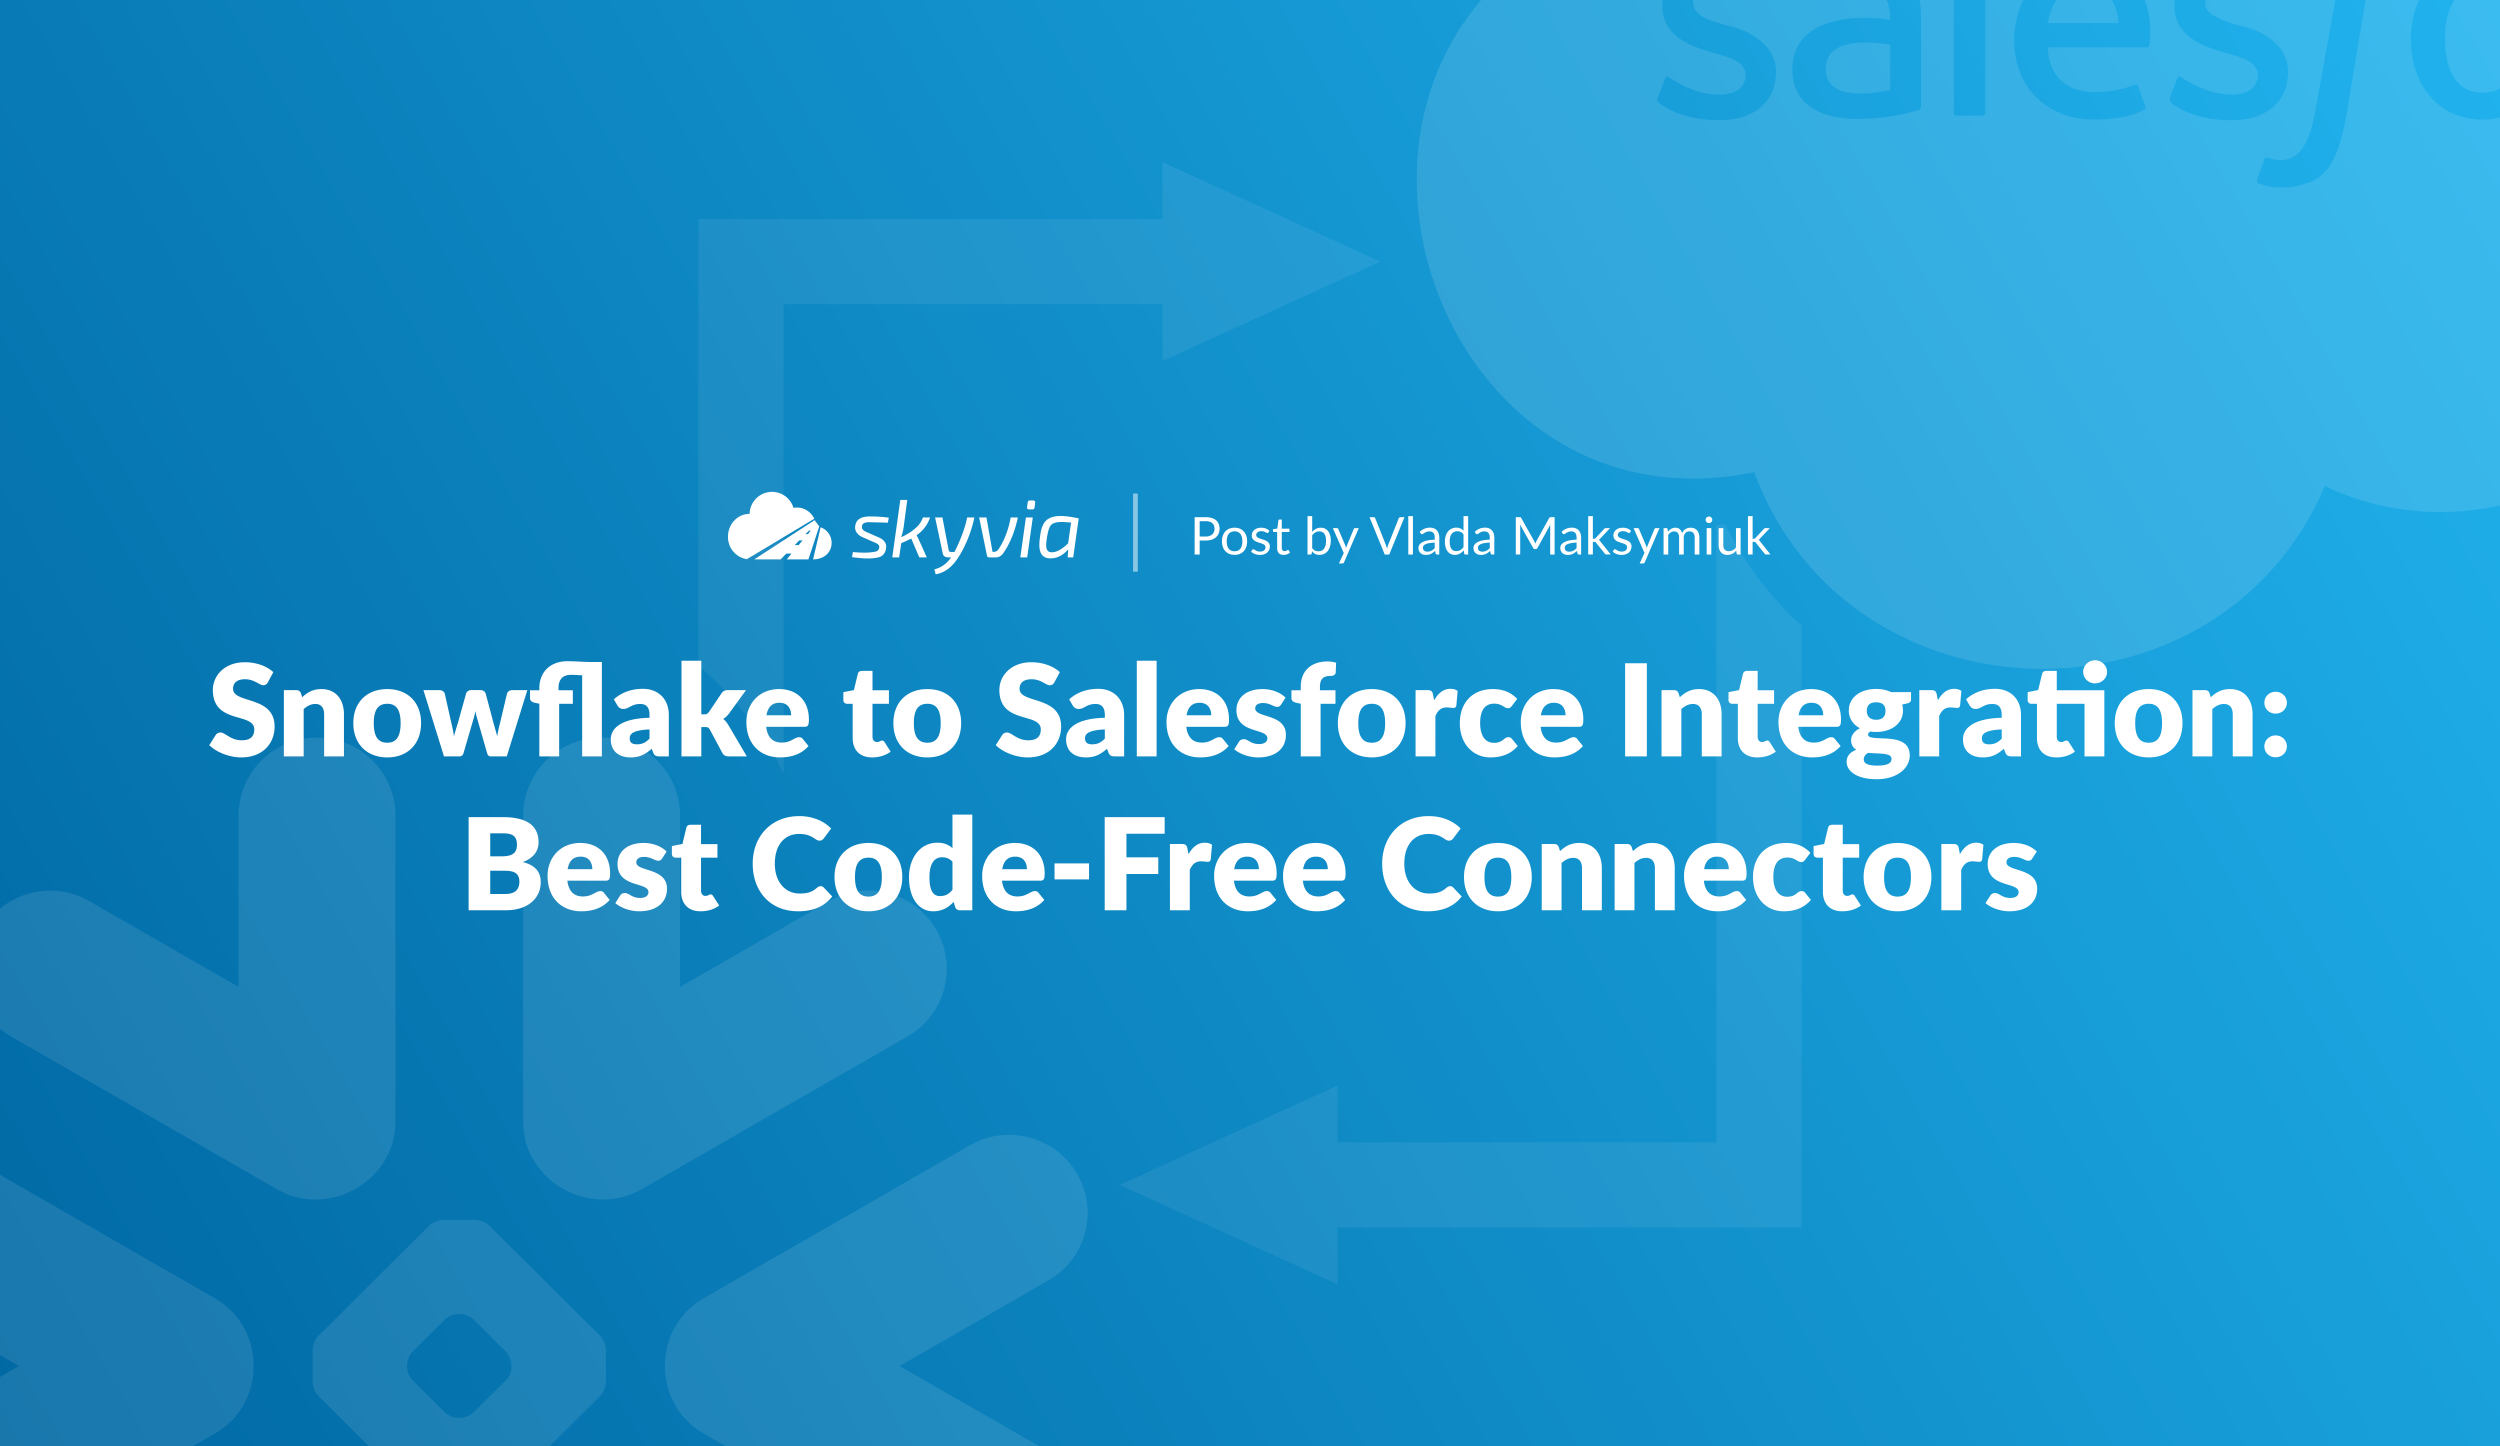 <?xml version="1.0" encoding="UTF-8"?> <svg xmlns="http://www.w3.org/2000/svg" width="2112" height="1222" fill="none"><rect width="100%" height="100%" fill="#333333" stroke="none"/><g clip-path="url(#snowflake-to-salesforce-integration__a)"><path fill="url(#snowflake-to-salesforce-integration__b)" d="M0 0h2112v1222H0z"></path><path opacity=".1" fill-rule="evenodd" clip-rule="evenodd" d="M181.484 1096.78-43.444 967.51c-31.753-18.191-72.233-7.374-90.456 24.184-18.4 31.516-7.547 71.756 24.205 89.996l125.69 72.35-125.69 72.15c-31.752 18.27-42.567 58.52-24.205 90.16 18.223 31.48 58.703 42.24 90.456 24.05l224.928-129.35c43.818-25.1 43.72-89.18 0-114.27Zm52.821 206.37L9.208 1432.34c-31.668 18.23-42.483 58.69-24.206 90.25 18.361 31.48 58.804 42.32 90.426 24.01l126.112-72.41v144.68c0 36.46 29.628 65.99 66.296 65.99 36.493 0 66.212-29.53 66.212-65.99v-258.64c0-50.4-57.133-81.78-99.743-57.08Zm307.338-298.3 225.051-129.31c31.714-18.237 42.474-58.527 24.244-90.177-18.27-31.504-58.75-42.313-90.418-24.091l-126.028 72.489V689.034c0-36.351-29.628-65.893-66.296-65.893-36.669 0-66.22 29.542-66.22 65.893v258.644c0 50.539 56.964 81.632 99.667 57.172ZM9.208 875.54l225.097 129.31c42.703 24.46 99.743-6.615 99.743-57.172V689.034c0-36.351-29.719-65.893-66.212-65.893-36.668 0-66.296 29.542-66.296 65.893v144.727L75.428 761.272c-31.622-18.222-72.064-7.413-90.426 24.091-18.277 31.65-7.462 71.94 24.206 90.177Zm418.065 266.19-27.089-26.84c-6.438-6.39-17.997-6.47-24.42 0l-27.09 26.84c-6.292 6.44-6.439 18.01 0 24.42l27.09 26.92c6.454 6.42 17.961 6.43 24.42 0l27.089-26.92c6.607-6.69 6.457-17.7 0-24.42Zm79.734 37.58-93.555 93c-2.676 2.74-7.846 4.97-11.742 4.97h-27.511c-3.781 0-9.035-2.23-11.75-4.97l-93.508-93c-2.677-2.61-4.84-7.88-4.84-11.6v-27.42c0-3.8 2.163-9.08 4.84-11.73l93.508-93c2.715-2.74 7.969-4.89 11.75-4.89h27.511c3.812 0 9.066 2.15 11.742 4.89l93.555 93c2.669 2.65 4.832 7.93 4.832 11.73v27.42c0 3.72-2.163 8.99-4.832 11.6Zm259.687 253.03-225.051-129.19c-42.61-24.7-99.667 6.7-99.667 57.08v258.64c0 36.46 29.551 65.99 66.22 65.99 36.668 0 66.296-29.53 66.296-65.99v-144.68l126.028 72.41c31.66 18.31 72.148 7.47 90.418-24.01 18.23-31.56 7.47-72.02-24.244-90.25Zm118.995-350.65-125.699 72.35 125.699 72.15c31.744 18.27 42.597 58.52 24.243 90.16-18.315 31.48-58.834 42.24-90.463 24.05l-225.097-129.35c-43.603-25.26-43.496-89.01 0-114.27l225.097-129.27c31.629-18.191 72.148-7.374 90.463 24.184 18.354 31.516 7.501 71.756-24.243 89.996Z" fill="#fff"></path><g opacity=".12" fill="#fff"><path d="M2097.13 78.266c25.33 0 31.61-24.326 31.61-45.485 0-20.898-6.76-44.93-31.61-44.93-24.88 0-31.62 23.95-31.62 44.93 0 21.063 6.54 45.485 31.62 45.485Zm-307.3-58.797h-59.91c3.38-16.87 11.53-32.172 31.07-32.172 18.84 0 27.63 15.225 28.84 32.172ZM1596.8 37.773v38.274c-17.2 3.621-54.36 8.88-54.36-17.75 0-26.505 36.46-23.35 54.36-20.524Z"></path><path fill-rule="evenodd" clip-rule="evenodd" d="M2196.98-277.289c-83.38-147.995-287.77-175.16-405.47-53.25-193.71-254.766-607.46-9.538-479.25 280.118-225.3 131.71-94.95 504.057 169.73 449.297 79.63 215.965 392.15 223.046 482.02 11.648 106.54 51.297 239.59 10.339 297.87-93.742 189.1 37.819 371.64-113.414 371.64-307.297 0-221.638-236.26-376.754-436.54-286.774ZM1974.54-9.375 1955.68 95.46c-4.4 22.014-12.02 47.023-39.94 37.719 0 0-1.66-1.11-2.77 1.109-.38 1.52-2.84 8.246-4.53 12.867-.78 2.124-1.4 3.804-1.57 4.328-.56 1.664 0 2.774 1.11 3.328 12.11 4.846 28.37 4.847 40.49 0 24.29-6.625 29.63-36.671 33.84-57.687L2000.06-9.93l-25.52.555Zm-574.1 92.078 6.1-16.086c1.03-2.58 2.55-1.799 3.65-1.23.08.04.16.083.23.12 13.16 8.775 27.23 14.423 43.27 14.423 10.21 0 21.08-5.156 21.08-16.641 0-13.148-20.34-16.208-29.96-19.414-19.77-5.65-40.49-15.159-40.49-38.828 0-23.297 18.86-39.938 46.04-39.938 15.74 0 31.54 2.946 44.93 11.649 1.11.554 2.22 1.664 1.66 3.328-.55 1.664-5.54 14.422-6.1 16.086-1.11 2.773-3.88 1.11-3.88 1.11-9.98-5.548-24.96-9.43-37.72-9.43-11.65 0-18.86 6.101-18.86 14.421 0 12.28 18.18 16.09 27.18 18.86 19.85 3.969 42.71 16.6 42.71 39.383 0 25.515-18.3 41.046-47.7 41.046-17.37 0-37.59-3.78-51.59-14.976a4.995 4.995 0 0 0-.41-.669c-.52-.76-1.01-1.478-.14-3.214Zm432.66 0 6.1-16.086c1.11-2.773 3.32-1.664 3.88-1.11 12.82 8.55 27.7 14.423 43.27 14.423 10.21 0 21.07-5.156 21.07-16.641 0-13.148-20.33-16.208-29.95-19.414-19.78-5.65-40.49-15.159-40.49-38.828 0-23.297 18.86-39.938 46.04-39.938 15.73 0 31.54 2.946 44.93 11.649 1.11.554 2.22 1.664 1.66 3.328-.55 1.664-5.55 14.422-6.1 16.086-1.11 2.773-3.88 1.11-3.88 1.11-9.99-5.548-24.96-9.43-37.72-9.43-9.23 0-18.86 4.649-18.86 14.976 0 9.43 12.76 13.867 27.18 18.305 20.06 4.012 42.71 16.16 42.71 39.383 0 25.515-18.31 41.046-47.7 41.046-17.37 0-37.6-3.78-51.59-14.976 0-1.11-1.11-1.664-.55-3.883Zm264.03 18.305c38.79 0 60.46-32.029 60.46-67.672 0-36.592-22.57-68.227-60.46-68.227-38.72 0-60.46 32.783-60.46 68.227 0 37.054 22.46 67.672 60.46 67.672Zm-333.37-134.79c39.57 0 56.11 35.913 52.23 70.624-.17 1.482-.39 3.15-2.31 3.15h-83.76c1.02 23.423 14.93 37.719 38.83 37.719 18.15 0 26.68-3.207 32.66-5.457 1.87-.702 3.9-1.304 5.06 1.02l5.55 15.53c.99 2.48.21 3.186-.37 3.704-.06.061-.13.121-.19.18-4.99 2.773-17.75 8.32-42.15 8.32-40.11 0-67.68-27.415-67.68-66.563 0-36.485 22.75-68.226 62.13-68.226Zm-249.61 92.633c0-43.14 50.75-47.063 82.65-42.156 0-18.802-7.23-28.843-27.18-28.843 0 0-20.52 0-36.61 8.32-1.01 1.01-3.39.921-3.88-.555l-6.11-16.086c-1.1-2.219.56-3.328.56-3.328 11.96-9.399 32.86-11.648 47.7-11.648 31.23 0 51.59 16.763 51.59 48.812v76.547s0 2.219-1.67 2.773c-16.45 5.487-35.38 7.766-52.69 7.766-27.15 0-54.36-10.387-54.36-41.602Zm163.08 36.055c0 1.664-1.11 2.774-2.22 2.774h-22.19c-1.66 0-2.22-1.11-2.22-2.774V-83.149c0-1.109 1.11-2.773 2.22-2.773h22.19c1.66 0 2.22 1.11 2.22 2.773V94.907Z"></path></g><path d="m982 137 184 84-184 84v-48H662v396.191c-18.318-35.528-43.008-66.005-72-90.964V185h392v-48Zm148 780-184 84 184 84v-48h392V528.563c-25.7-23.248-47.76-51.772-64.5-85.538-2.51.246-5.01.457-7.5.636V965h-320v-48Z" opacity=".07" fill="#fff"></path><path d="m230.903 567.828-4.536 8.478c-1.08 1.728-2.106 2.592-3.996 2.592-3.294 0-7.344-5.076-15.336-5.076-6.858 0-10.152 3.132-10.152 8.1 0 12.744 35.1 5.508 35.1 31.86 0 14.526-10.26 26.082-28.188 26.082-9.774 0-20.844-4.212-27-10.368l5.4-8.532c.864-1.242 2.322-2.16 3.996-2.16 4.266 0 8.316 6.588 18.144 6.588 6.642 0 10.476-2.808 10.476-9.126 0-14.796-34.992-4.05-34.992-33.426 0-11.88 9.72-23.382 27-23.382 9.666 0 18.468 3.186 24.084 8.37Zm23.374 17.982.972 3.24c4.374-4.05 9.018-6.912 16.308-6.912 12.258 0 19.008 8.964 19.008 21.276V639h-16.74v-35.586c0-5.454-2.538-8.694-7.452-8.694-3.672 0-6.804 1.674-9.828 4.32V639h-16.74v-55.998h10.368c2.106 0 3.456.918 4.104 2.808Zm72.934-3.672c16.956 0 28.512 11.016 28.512 28.728 0 17.874-11.556 28.998-28.512 28.998-17.064 0-28.728-11.124-28.728-28.998 0-17.712 11.664-28.728 28.728-28.728Zm0 45.306c7.722 0 11.232-5.4 11.232-16.47 0-11.07-3.51-16.416-11.232-16.416-7.938 0-11.448 5.346-11.448 16.416s3.51 16.47 11.448 16.47Zm105.547-44.442h12.744L428.114 639h-13.608c-1.458 0-2.43-.81-3.024-2.808l-7.992-27.918a62.787 62.787 0 0 1-1.89-7.452c-.486 2.538-1.08 5.022-1.89 7.56l-8.1 27.81c-.54 1.89-1.728 2.808-3.564 2.808h-12.96l-17.388-55.998h13.392c2.376 0 4.05 1.242 4.644 2.916l5.616 25.11c.918 3.834 1.62 7.29 2.214 10.908.918-3.618 1.944-7.074 3.186-10.908l7.02-25.164c.594-1.674 2.268-2.916 4.428-2.916h7.452c2.376 0 4.05 1.242 4.644 2.916l6.696 25.164c1.08 3.834 2.16 7.344 3.024 11.016.594-3.618 1.35-7.128 2.376-11.016l5.94-25.11c.594-1.674 2.268-2.916 4.428-2.916ZM472.379 639h-16.74v-44.496l-3.672-.756c-2.538-.594-4.212-1.674-4.212-4.05v-6.588h7.884v-1.944c0-11.448 7.29-22.572 23.976-22.572 7.074 0 13.014.648 19.44.648h9.396V639h-16.632v-68.526c-3.672-.162-7.344-.378-9.504-.378-6.858 0-10.476 3.888-10.476 11.07v1.944h12.096v11.448h-11.556V639Zm49.227-42.984-3.024-5.238c6.75-5.994 15.066-8.856 24.516-8.856 13.608 0 21.924 9.288 21.924 22.086V639h-7.668c-3.186 0-4.536-.594-5.616-3.348l-1.188-3.078c-5.616 4.752-10.044 7.29-17.712 7.29-10.26 0-16.848-5.346-16.848-15.444 0-7.992 7.074-17.442 32.724-18.036v-2.376c0-6.534-2.808-9.288-7.776-9.288-7.884 0-9.234 4.212-14.472 4.212-2.322 0-3.834-1.35-4.86-2.916Zm27.108 27.972v-7.776c-13.392.594-16.74 3.564-16.74 7.398 0 3.834 2.106 5.184 6.156 5.184 4.32 0 7.29-1.404 10.584-4.806Zm27.009-65.826h16.74v45.306h2.484c2.106 0 2.916-.54 3.996-1.998l10.584-15.768c1.296-1.782 2.808-2.7 5.4-2.7h15.336l-14.472 19.926c-1.35 1.782-2.97 3.294-4.86 4.428 1.674 1.242 2.97 2.862 4.212 4.86L630.911 639h-15.12c-2.538 0-4.266-.702-5.508-2.808l-10.584-19.818c-1.026-1.782-1.836-2.16-3.996-2.16h-3.24V639h-16.74v-80.838Zm103.859 55.836H647.29c1.08 9.342 5.886 13.338 13.176 13.338 7.83 0 10.692-4.536 14.688-4.536 1.35 0 2.322.486 3.024 1.458l4.86 5.994c-6.858 7.884-16.416 9.612-24.084 9.612-15.66 0-28.404-10.26-28.404-30.078 0-14.958 10.584-27.648 27.648-27.648 14.796 0 25.164 9.45 25.164 25.65 0 4.968-.756 6.21-3.78 6.21Zm-32.076-9.72h20.844c0-5.292-2.592-10.584-9.828-10.584-6.318 0-9.882 3.726-11.016 10.584Zm89.262 35.586c-10.584 0-16.416-6.426-16.416-16.362v-28.944H715.6c-1.728 0-3.132-1.134-3.132-3.294v-6.534l8.91-1.728 3.294-13.662c.432-1.728 1.674-2.592 3.672-2.592h8.748v16.362h13.878v11.448h-13.878v27.81c0 2.592 1.296 4.482 3.672 4.482 2.484 0 3.024-1.242 4.428-1.242 1.026 0 1.512.432 2.16 1.458l5.076 7.938c-4.32 3.24-9.882 4.86-15.66 4.86Zm46.7-57.726c16.956 0 28.512 11.016 28.512 28.728 0 17.874-11.556 28.998-28.512 28.998-17.064 0-28.728-11.124-28.728-28.998 0-17.712 11.664-28.728 28.728-28.728Zm0 45.306c7.722 0 11.232-5.4 11.232-16.47 0-11.07-3.51-16.416-11.232-16.416-7.938 0-11.448 5.346-11.448 16.416s3.51 16.47 11.448 16.47Zm111.888-59.616-4.536 8.478c-1.08 1.728-2.106 2.592-3.996 2.592-3.294 0-7.344-5.076-15.336-5.076-6.858 0-10.152 3.132-10.152 8.1 0 12.744 35.1 5.508 35.1 31.86 0 14.526-10.26 26.082-28.188 26.082-9.774 0-20.844-4.212-27-10.368l5.4-8.532c.864-1.242 2.322-2.16 3.996-2.16 4.266 0 8.316 6.588 18.144 6.588 6.642 0 10.476-2.808 10.476-9.126 0-14.796-34.992-4.05-34.992-33.426 0-11.88 9.72-23.382 27-23.382 9.666 0 18.468 3.186 24.084 8.37Zm10.895 28.188-3.024-5.238c6.75-5.994 15.066-8.856 24.516-8.856 13.608 0 21.924 9.288 21.924 22.086V639h-7.668c-3.186 0-4.536-.594-5.616-3.348l-1.188-3.078c-5.616 4.752-10.044 7.29-17.712 7.29-10.26 0-16.848-5.346-16.848-15.444 0-7.992 7.074-17.442 32.724-18.036v-2.376c0-6.534-2.808-9.288-7.776-9.288-7.884 0-9.234 4.212-14.472 4.212-2.322 0-3.834-1.35-4.86-2.916Zm27.108 27.972v-7.776c-13.392.594-16.74 3.564-16.74 7.398 0 3.834 2.106 5.184 6.156 5.184 4.32 0 7.29-1.404 10.584-4.806Zm27.008-65.826h16.74V639h-16.74v-80.838Zm74.113 55.836h-32.29c1.08 9.342 5.89 13.338 13.18 13.338 7.83 0 10.69-4.536 14.69-4.536 1.35 0 2.32.486 3.02 1.458l4.86 5.994c-6.86 7.884-16.42 9.612-24.08 9.612-15.664 0-28.408-10.26-28.408-30.078 0-14.958 10.584-27.648 27.648-27.648 14.8 0 25.16 9.45 25.16 25.65 0 4.968-.75 6.21-3.78 6.21Zm-32.07-9.72h20.84c0-5.292-2.59-10.584-9.83-10.584-6.31 0-9.88 3.726-11.01 10.584Zm83.6-14.904-3.78 5.886c-.87 1.35-1.73 1.89-3.24 1.89-3.19 0-6-3.24-11.99-3.24-4.27 0-6.59 1.728-6.59 4.59 0 8.208 25.92 4.212 25.92 22.302 0 11.124-8.21 19.062-23.54 19.062-7.56 0-15.77-3.024-20.09-6.912l3.89-6.156c.86-1.458 2.1-2.322 4.21-2.322 3.89 0 5.51 4.104 12.85 4.104 5.18 0 7.02-2.43 7.02-4.86 0-8.91-26.14-3.456-26.14-23.868 0-9.504 7.29-17.712 22.14-17.712 8.16 0 15.18 3.078 19.34 7.236ZM1115.63 639h-16.74v-44.496l-3.67-.756c-2.54-.594-4.21-1.674-4.21-4.05v-6.588h7.88v-3.186c0-12.744 8.43-21.114 22.47-21.114 2.75 0 4.86.324 7.39 1.026l-.32 8.154c-.16 2.268-2.32 3.024-4.16 3.024-5.94 0-9.18 2.106-9.18 9.45v2.646h13.12v11.448h-12.58V639Zm43.31-56.862c16.95 0 28.51 11.016 28.51 28.728 0 17.874-11.56 28.998-28.51 28.998-17.07 0-28.73-11.124-28.73-28.998 0-17.712 11.66-28.728 28.73-28.728Zm0 45.306c7.72 0 11.23-5.4 11.23-16.47 0-11.07-3.51-16.416-11.23-16.416-7.94 0-11.45 5.346-11.45 16.416s3.51 16.47 11.45 16.47Zm51.73-40.5.87 4.698c3.45-6.048 7.88-9.72 13.71-9.72 2.54 0 4.59.594 6.16 1.782l-1.08 12.312c-.38 1.566-1.13 2.052-2.59 2.052-1.19 0-3.84-.432-5.56-.432-4.92 0-7.56 2.754-9.56 7.344V639h-16.74v-55.998h9.93c3.35 0 4.27 1.08 4.86 3.942Zm71.07 3.456-4.42 5.886c-1.03 1.242-1.73 1.998-3.46 1.998-3.24 0-4.86-3.834-11.56-3.834-8.2 0-11.88 6.21-11.88 16.416 0 10.746 4.38 16.686 11.67 16.686 7.77 0 8.21-4.752 12.2-4.752 1.35 0 2.32.486 3.03 1.458l4.86 5.994c-6.86 7.884-15.56 9.612-23.22 9.612-13.72 0-25.71-10.584-25.71-28.998 0-16.2 9.72-28.728 27.97-28.728 8.81 0 15.18 2.862 20.52 8.262Zm52.06 23.598h-32.29c1.08 9.342 5.89 13.338 13.18 13.338 7.83 0 10.69-4.536 14.69-4.536 1.35 0 2.32.486 3.02 1.458l4.86 5.994c-6.86 7.884-16.42 9.612-24.08 9.612-15.66 0-28.41-10.26-28.41-30.078 0-14.958 10.59-27.648 27.65-27.648 14.8 0 25.16 9.45 25.16 25.65 0 4.968-.75 6.21-3.78 6.21Zm-32.07-9.72h20.84c0-5.292-2.59-10.584-9.83-10.584-6.31 0-9.88 3.726-11.01 10.584Zm89.53-43.956V639h-18.36v-78.678h18.36Zm26.86 25.488.98 3.24c4.37-4.05 9.01-6.912 16.3-6.912 12.26 0 19.01 8.964 19.01 21.276V639h-16.74v-35.586c0-5.454-2.54-8.694-7.45-8.694-3.67 0-6.8 1.674-9.83 4.32V639h-16.74v-55.998h10.37c2.11 0 3.46.918 4.1 2.808Zm66.42 54.054c-10.58 0-16.41-6.426-16.41-16.362v-28.944h-4.76c-1.72 0-3.13-1.134-3.13-3.294v-6.534l8.91-1.728 3.3-13.662c.43-1.728 1.67-2.592 3.67-2.592h8.75v16.362h13.87v11.448h-13.87v27.81c0 2.592 1.29 4.482 3.67 4.482 2.48 0 3.02-1.242 4.43-1.242 1.02 0 1.51.432 2.16 1.458l5.07 7.938c-4.32 3.24-9.88 4.86-15.66 4.86Zm66.95-25.866h-32.29c1.08 9.342 5.89 13.338 13.18 13.338 7.83 0 10.69-4.536 14.68-4.536 1.35 0 2.33.486 3.03 1.458l4.86 5.994c-6.86 7.884-16.42 9.612-24.09 9.612-15.66 0-28.4-10.26-28.4-30.078 0-14.958 10.58-27.648 27.65-27.648 14.79 0 25.16 9.45 25.16 25.65 0 4.968-.75 6.21-3.78 6.21Zm-32.07-9.72h20.84c0-5.292-2.59-10.584-9.83-10.584-6.32 0-9.88 3.726-11.01 10.584Zm78.19-19.548h16.85v6.102c0 1.89-.92 2.862-3.45 3.456l-4.05.918c.43 1.566.7 3.24.7 5.022 0 11.178-9.94 18.144-22.68 18.144-1.73 0-3.4-.108-4.97-.378-1.24.756-1.84 1.62-1.84 2.538 0 7.506 35.21-3.942 35.21 17.712 0 10.152-9.99 20.034-27.86 20.034-17.5 0-25.49-7.128-25.49-14.688 0-4.968 3.02-8.208 8.21-10.206-2.76-1.674-4.43-4.104-4.43-8.208 0-3.348 2.32-7.506 7.51-9.936-5.84-3.078-9.45-8.262-9.45-15.012 0-11.232 10.04-18.198 23.11-18.198 4.75 0 8.96.918 12.63 2.7Zm-12.63 23.328c5.56 0 7.88-3.078 7.88-7.452 0-4.536-2.32-7.29-7.88-7.29-5.56 0-7.89 2.754-7.89 7.29 0 4.266 2.43 7.452 7.89 7.452Zm12.96 32.994c0-5.292-10.53-4.158-19.87-5.022-2.11 1.458-3.57 3.186-3.57 5.4 0 3.132 2.43 5.346 11.34 5.346 9.61 0 12.1-2.43 12.1-5.724Zm38.3-54.108.87 4.698c3.45-6.048 7.88-9.72 13.71-9.72 2.54 0 4.59.594 6.16 1.782l-1.08 12.312c-.38 1.566-1.14 2.052-2.59 2.052-1.19 0-3.84-.432-5.57-.432-4.91 0-7.56 2.754-9.55 7.344V639h-16.74v-55.998h9.93c3.35 0 4.27 1.08 4.86 3.942Zm27.7 9.072-3.03-5.238c6.75-5.994 15.07-8.856 24.52-8.856 13.61 0 21.92 9.288 21.92 22.086V639h-7.66c-3.19 0-4.54-.594-5.62-3.348l-1.19-3.078c-5.61 4.752-10.04 7.29-17.71 7.29-10.26 0-16.85-5.346-16.85-15.444 0-7.992 7.08-17.442 32.73-18.036v-2.376c0-6.534-2.81-9.288-7.78-9.288-7.88 0-9.23 4.212-14.47 4.212-2.32 0-3.84-1.35-4.86-2.916Zm27.11 27.972v-7.776c-13.4.594-16.74 3.564-16.74 7.398 0 3.834 2.1 5.184 6.15 5.184 4.32 0 7.29-1.404 10.59-4.806Zm89.02-56.376c0 5.4-4.65 9.72-10.26 9.72-5.4 0-9.94-4.32-9.94-9.72s4.54-9.828 9.94-9.828c5.61 0 10.26 4.428 10.26 9.828Zm-2.32 15.498V639h-16.74v-44.442h-23.44v27.81c0 2.592 1.3 4.482 3.67 4.482 2.49 0 3.03-1.242 4.43-1.242 1.03 0 1.51.432 2.16 1.458l5.08 7.938c-4.32 3.24-9.89 4.86-15.66 4.86-10.59 0-16.42-6.426-16.42-16.362v-28.944h-4.75c-1.73 0-3.13-1.134-3.13-3.294v-6.534l8.91-1.782 3.29-13.608c.43-1.728 1.67-2.592 3.67-2.592h8.75v16.362h40.18Zm37.52-.972c16.96 0 28.51 11.016 28.51 28.728 0 17.874-11.55 28.998-28.51 28.998-17.06 0-28.73-11.124-28.73-28.998 0-17.712 11.67-28.728 28.73-28.728Zm0 45.306c7.72 0 11.23-5.4 11.23-16.47 0-11.07-3.51-16.416-11.23-16.416-7.94 0-11.45 5.346-11.45 16.416s3.51 16.47 11.45 16.47Zm51.41-41.634.98 3.24c4.37-4.05 9.01-6.912 16.3-6.912 12.26 0 19.01 8.964 19.01 21.276V639h-16.74v-35.586c0-5.454-2.54-8.694-7.45-8.694-3.67 0-6.8 1.674-9.83 4.32V639h-16.74v-55.998h10.37c2.11 0 3.46.918 4.1 2.808Zm46.26 7.83c0-5.13 4.1-9.234 9.5-9.234 5.35 0 9.51 4.104 9.51 9.234 0 5.238-4.16 9.234-9.51 9.234-5.4 0-9.5-3.996-9.5-9.234Zm0 36.882c0-5.13 4.1-9.234 9.5-9.234 5.35 0 9.51 4.104 9.51 9.234 0 5.238-4.16 9.234-9.51 9.234-5.4 0-9.5-3.996-9.5-9.234Zm-1517.049 59.8h28.944c21.762 0 30.132 8.316 30.132 21.276 0 7.074-3.888 13.23-13.392 16.686 10.368 2.538 15.228 8.1 15.228 17.01 0 13.392-10.584 23.706-29.484 23.706h-31.428v-78.678Zm28.944 13.662h-10.692v19.44h9.504c8.1 0 13.068-1.998 13.068-9.666 0-7.452-3.672-9.774-11.88-9.774Zm-10.692 51.246h12.852c9.666 0 11.772-5.346 11.772-10.314 0-5.778-2.7-9.288-11.88-9.288h-12.744v19.602Zm97.48-11.232h-32.292c1.08 9.342 5.886 13.338 13.176 13.338 7.83 0 10.692-4.536 14.688-4.536 1.35 0 2.322.486 3.024 1.458l4.86 5.994c-6.858 7.884-16.416 9.612-24.084 9.612-15.66 0-28.404-10.26-28.404-30.078 0-14.958 10.584-27.648 27.648-27.648 14.796 0 25.164 9.45 25.164 25.65 0 4.968-.756 6.21-3.78 6.21Zm-32.076-9.72h20.844c0-5.292-2.592-10.584-9.828-10.584-6.318 0-9.882 3.726-11.016 10.584Zm83.598-14.904-3.78 5.886c-.864 1.35-1.728 1.89-3.24 1.89-3.186 0-5.994-3.24-11.988-3.24-4.266 0-6.588 1.728-6.588 4.59 0 8.208 25.92 4.212 25.92 22.302 0 11.124-8.208 19.062-23.544 19.062-7.56 0-15.768-3.024-20.088-6.912l3.888-6.156c.864-1.458 2.106-2.322 4.212-2.322 3.888 0 5.508 4.104 12.852 4.104 5.184 0 7.02-2.43 7.02-4.86 0-8.91-26.136-3.456-26.136-23.868 0-9.504 7.29-17.712 22.14-17.712 8.154 0 15.174 3.078 19.332 7.236Zm28.762 50.49c-10.584 0-16.416-6.426-16.416-16.362v-28.944h-4.752c-1.728 0-3.132-1.134-3.132-3.294v-6.534l8.91-1.728 3.294-13.662c.432-1.728 1.674-2.592 3.672-2.592h8.748v16.362h13.878v11.448h-13.878v27.81c0 2.592 1.296 4.482 3.672 4.482 2.484 0 3.024-1.242 4.428-1.242 1.026 0 1.512.432 2.16 1.458l5.076 7.938c-4.32 3.24-9.882 4.86-15.66 4.86Zm101.383-21.222c.864 0 1.728.27 2.538 1.08l7.236 7.614c-6.318 8.262-15.822 12.528-28.836 12.528-23.868 0-38.34-17.172-38.34-40.23 0-23.49 16.038-40.176 39.258-40.176 11.772 0 21.06 4.374 27 10.476l-6.156 8.262c-.81 1.026-1.728 1.998-3.672 1.998-3.942 0-5.778-5.67-17.28-5.67-12.096 0-20.466 9.126-20.466 25.11 0 16.146 9.396 25.218 20.844 25.218 6.696 0 10.638-1.134 14.904-4.968.864-.702 1.89-1.242 2.97-1.242Zm40.45-36.504c16.956 0 28.512 11.016 28.512 28.728 0 17.874-11.556 28.998-28.512 28.998-17.064 0-28.728-11.124-28.728-28.998 0-17.712 11.664-28.728 28.728-28.728Zm0 45.306c7.722 0 11.232-5.4 11.232-16.47 0-11.07-3.51-16.416-11.232-16.416-7.938 0-11.448 5.346-11.448 16.416s3.51 16.47 11.448 16.47Zm70.908-69.282h16.74V769H811.02c-2.106 0-3.456-.918-4.104-2.808l-1.296-4.266c-4.428 4.752-9.72 7.938-17.388 7.938-11.664 0-20.304-10.584-20.304-28.674 0-16.74 9.666-29.268 23.976-29.268 5.832 0 9.504 1.782 12.744 4.59v-28.35Zm0 63.558v-23.706c-2.538-2.808-5.508-3.78-8.748-3.78-6.156 0-10.692 4.644-10.692 16.956 0 11.826 3.564 15.822 8.856 15.822 4.914 0 7.668-1.836 10.584-5.292Zm74.111-7.722h-32.292c1.08 9.342 5.886 13.338 13.176 13.338 7.83 0 10.692-4.536 14.688-4.536 1.35 0 2.322.486 3.024 1.458l4.86 5.994c-6.858 7.884-16.416 9.612-24.084 9.612-15.66 0-28.404-10.26-28.404-30.078 0-14.958 10.584-27.648 27.648-27.648 14.796 0 25.164 9.45 25.164 25.65 0 4.968-.756 6.21-3.78 6.21Zm-32.076-9.72h20.844c0-5.292-2.592-10.584-9.828-10.584-6.318 0-9.882 3.726-11.016 10.584Zm44.179 8.64v-13.5h29.16v13.5h-29.16Zm93.045-38.556h-32.292v19.926h26.892v14.094h-26.892V769h-18.36v-78.678h50.652v14.04Zm19.263 12.582.86 4.698c3.46-6.048 7.88-9.72 13.72-9.72 2.53 0 4.59.594 6.15 1.782l-1.08 12.312c-.38 1.566-1.13 2.052-2.59 2.052-1.19 0-3.83-.432-5.56-.432-4.92 0-7.56 2.754-9.56 7.344V769h-16.741v-55.998h9.936c3.345 0 4.265 1.08 4.865 3.942Zm71.55 27.054h-32.29c1.08 9.342 5.88 13.338 13.17 13.338 7.83 0 10.7-4.536 14.69-4.536 1.35 0 2.32.486 3.03 1.458l4.86 5.994c-6.86 7.884-16.42 9.612-24.09 9.612-15.66 0-28.4-10.26-28.4-30.078 0-14.958 10.58-27.648 27.65-27.648 14.79 0 25.16 9.45 25.16 25.65 0 4.968-.76 6.21-3.78 6.21Zm-32.08-9.72h20.85c0-5.292-2.59-10.584-9.83-10.584-6.32 0-9.88 3.726-11.02 10.584Zm90.3 9.72h-32.29c1.08 9.342 5.88 13.338 13.17 13.338 7.83 0 10.7-4.536 14.69-4.536 1.35 0 2.32.486 3.03 1.458l4.86 5.994c-6.86 7.884-16.42 9.612-24.09 9.612-15.66 0-28.4-10.26-28.4-30.078 0-14.958 10.58-27.648 27.65-27.648 14.79 0 25.16 9.45 25.16 25.65 0 4.968-.76 6.21-3.78 6.21Zm-32.08-9.72h20.85c0-5.292-2.59-10.584-9.83-10.584-6.32 0-9.88 3.726-11.02 10.584Zm124.2 14.364c.87 0 1.73.27 2.54 1.08l7.24 7.614c-6.32 8.262-15.82 12.528-28.84 12.528-23.87 0-38.34-17.172-38.34-40.23 0-23.49 16.04-40.176 39.26-40.176 11.77 0 21.06 4.374 27 10.476l-6.16 8.262c-.81 1.026-1.72 1.998-3.67 1.998-3.94 0-5.78-5.67-17.28-5.67-12.09 0-20.46 9.126-20.46 25.11 0 16.146 9.39 25.218 20.84 25.218 6.7 0 10.64-1.134 14.9-4.968.87-.702 1.89-1.242 2.97-1.242Zm40.45-36.504c16.96 0 28.52 11.016 28.52 28.728 0 17.874-11.56 28.998-28.52 28.998-17.06 0-28.72-11.124-28.72-28.998 0-17.712 11.66-28.728 28.72-28.728Zm0 45.306c7.73 0 11.24-5.4 11.24-16.47 0-11.07-3.51-16.416-11.24-16.416-7.93 0-11.44 5.346-11.44 16.416s3.51 16.47 11.44 16.47Zm51.42-41.634.97 3.24c4.37-4.05 9.02-6.912 16.31-6.912 12.26 0 19.01 8.964 19.01 21.276V769h-16.74v-35.586c0-5.454-2.54-8.694-7.46-8.694-3.67 0-6.8 1.674-9.82 4.32V769h-16.74v-55.998h10.36c2.11 0 3.46.918 4.11 2.808Zm61.59 0 .97 3.24c4.38-4.05 9.02-6.912 16.31-6.912 12.26 0 19.01 8.964 19.01 21.276V769h-16.74v-35.586c0-5.454-2.54-8.694-7.45-8.694-3.68 0-6.81 1.674-9.83 4.32V769h-16.74v-55.998h10.37c2.1 0 3.45.918 4.1 2.808Zm93.18 28.188h-32.29c1.08 9.342 5.89 13.338 13.18 13.338 7.83 0 10.69-4.536 14.69-4.536 1.35 0 2.32.486 3.02 1.458l4.86 5.994c-6.86 7.884-16.42 9.612-24.08 9.612-15.66 0-28.41-10.26-28.41-30.078 0-14.958 10.59-27.648 27.65-27.648 14.8 0 25.16 9.45 25.16 25.65 0 4.968-.75 6.21-3.78 6.21Zm-32.07-9.72h20.84c0-5.292-2.59-10.584-9.83-10.584-6.31 0-9.88 3.726-11.01 10.584Zm89.81-13.878-4.43 5.886c-1.03 1.242-1.73 1.998-3.46 1.998-3.24 0-4.86-3.834-11.55-3.834-8.21 0-11.88 6.21-11.88 16.416 0 10.746 4.37 16.686 11.66 16.686 7.78 0 8.21-4.752 12.21-4.752 1.35 0 2.32.486 3.02 1.458l4.86 5.994c-6.86 7.884-15.55 9.612-23.22 9.612-13.72 0-25.7-10.584-25.7-28.998 0-16.2 9.72-28.728 27.97-28.728 8.8 0 15.17 2.862 20.52 8.262Zm26.98 49.464c-10.59 0-16.42-6.426-16.42-16.362v-28.944h-4.75c-1.73 0-3.13-1.134-3.13-3.294v-6.534l8.91-1.728 3.29-13.662c.43-1.728 1.68-2.592 3.67-2.592h8.75v16.362h13.88v11.448h-13.88v27.81c0 2.592 1.3 4.482 3.67 4.482 2.49 0 3.03-1.242 4.43-1.242 1.03 0 1.51.432 2.16 1.458l5.08 7.938c-4.32 3.24-9.88 4.86-15.66 4.86Zm46.7-57.726c16.95 0 28.51 11.016 28.51 28.728 0 17.874-11.56 28.998-28.51 28.998-17.07 0-28.73-11.124-28.73-28.998 0-17.712 11.66-28.728 28.73-28.728Zm0 45.306c7.72 0 11.23-5.4 11.23-16.47 0-11.07-3.51-16.416-11.23-16.416-7.94 0-11.45 5.346-11.45 16.416s3.51 16.47 11.45 16.47Zm51.74-40.5.86 4.698c3.46-6.048 7.88-9.72 13.72-9.72 2.53 0 4.59.594 6.15 1.782l-1.08 12.312c-.38 1.566-1.13 2.052-2.59 2.052-1.19 0-3.83-.432-5.56-.432-4.92 0-7.56 2.754-9.56 7.344V769h-16.74v-55.998h9.94c3.34 0 4.26 1.08 4.86 3.942Zm65.8 2.43-3.78 5.886c-.86 1.35-1.72 1.89-3.24 1.89-3.18 0-5.99-3.24-11.98-3.24-4.27 0-6.59 1.728-6.59 4.59 0 8.208 25.92 4.212 25.92 22.302 0 11.124-8.21 19.062-23.55 19.062-7.56 0-15.76-3.024-20.08-6.912l3.88-6.156c.87-1.458 2.11-2.322 4.22-2.322 3.88 0 5.5 4.104 12.85 4.104 5.18 0 7.02-2.43 7.02-4.86 0-8.91-26.14-3.456-26.14-23.868 0-9.504 7.29-17.712 22.14-17.712 8.16 0 15.18 3.078 19.33 7.236ZM649.67 415.705c-9.236 1.257-16.181 9.058-16.377 18.383-10.1 0-18.289 8.615-18.289 19.242-.186 9.454 6.63 17.594 15.965 19.068l56.923-34.139a16.081 16.081 0 0 0-17.54-9.215c-2.67-8.937-11.446-14.597-20.682-13.339Zm136.045 21.427a28.984 28.984 0 0 1-11.428 15.041 38.003 38.003 0 0 1 2.007 3.883l6.652 14.833h-6.304l-6.858-15.943a87.376 87.376 0 0 1-8.382 3.882l-1.801 12.061h-5.819l6.789-48.521h5.888l-3.117 23.429a41.196 41.196 0 0 1-2.078 8.041 47.635 47.635 0 0 0 11.845-7.348 20.693 20.693 0 0 0 6.581-9.358h6.025Zm-56.759 16.773c-3.991-1.606-7.278-5.069-6.442-9.635.967-7.312 7.943-8.096 14.132-7.971 4.75.065 9.491.413 14.2 1.04l-.762 4.229c-5.68-.184-10.113-.3-13.3-.348-2.638-.125-8.568-.496-8.52 3.467-.69 2.642 2.033 4.097 4.087 4.921l9.421 4.159c4.137 1.497 7.74 4.817 6.719 9.565-.375 3.723-2.829 6.797-6.546 7.556-7.126 1.693-14.942.69-22.132-.208l.692-4.298c6.372.535 13.255.958 19.535-.485a3.772 3.772 0 0 0 2.701-3.119c.55-2.461-1.722-3.59-3.602-4.367-3.409-1.465-6.788-3.007-10.183-4.506Zm94.202-16.773h-6.096c-2.101 10.287-6.039 19.766-10.667 29.113-1.373 0-4.627.684-4.92-1.318l-5.334-27.795h-6.165l6.513 30.637c.798 3.443 4.227 3.119 6.996 3.119-3.341 4.988-8.223 8.738-14.131 10.05l1.108 4.229c10.983-1.852 17.472-10.657 22.444-19.893a105.827 105.827 0 0 0 10.252-28.142Zm36.727 0c-2.214 10.545-6.093 21.342-12.331 30.222-1.552 2.244-3.868 3.671-6.65 3.535h-5.195a1.811 1.811 0 0 1-1.94-1.596l-6.581-32.161h6.166l5.126 29.112c2.027 0 3.662-.2 4.918-2.01 5.375-7.968 8.803-17.681 10.391-27.102h6.096Zm2.084 33.756h5.818l4.711-33.756h-5.819l-4.71 33.756Zm10.875-48.105a1.59 1.59 0 0 1 1.663 1.942l-.485 3.949a1.799 1.799 0 0 1-1.94 1.665h-2.701c-1.294 0-1.871-.648-1.732-1.942l.554-3.881a1.74 1.74 0 0 1 1.869-1.733h2.772Z" fill="#fff"></path><path fill-rule="evenodd" clip-rule="evenodd" d="M902.007 470.888h4.641l4.642-32.995c-7.553-1.49-20.223-4.219-27.016 1.353-3.997 3.435-5.11 9.404-5.681 14.382-1.132 7.768-1.552 18.091 8.797 18.091 5.681.002 10.691-2.54 15.032-7.624l-.415 6.793Zm.346-11.853 2.494-17.606c-4.808-.2-13.14-1.687-16.868 2.045-1.501 1.501-2.667 5.048-3.498 10.64-.585 4.292-2.486 12.477 4.087 12.476 4.018 0 8.613-2.518 13.785-7.555Z" fill="#fff"></path><path d="M686.878 472.577c7.355 0 14.423-3.93 15.545-12.041a13.938 13.938 0 0 0-9.187-15.064l-6.358 27.105Z" fill="#fff"></path><path fill-rule="evenodd" clip-rule="evenodd" d="M668.654 467.658h-4.385l-4.842 4.918h-22.222l50.979-33.166 3.921 5.306-9.149 27.86h-18.3l3.998-4.918Zm2.736-7.208 3.877-3.936 2.7.001-3.202 3.935h-3.375Zm9.09-9.207h2.022l2.376-2.92h-1.521l-2.877 2.92Z" fill="#fff"></path><path opacity=".5" fill="#fff" d="M957.211 416.943h4v66h-4z"></path><path d="M1009.24 436.917h9.3c7.99 0 11.75 3.85 11.75 9.768 0 5.852-4.14 9.966-11.75 9.966h-5.06v11.792h-4.24v-31.526Zm4.24 16.346h5.06c4.86 0 7.5-2.706 7.5-6.578 0-4.026-2.46-6.402-7.5-6.402h-5.06v12.98Zm29.49-7.458c6.51 0 10.61 4.51 10.61 11.484 0 7.018-4.1 11.462-10.61 11.462-6.58 0-10.65-4.444-10.65-11.462 0-6.974 4.07-11.484 10.65-11.484Zm0 19.888c4.4 0 6.56-3.102 6.56-8.382 0-5.302-2.16-8.426-6.56-8.426-4.46 0-6.62 3.124-6.62 8.426 0 5.28 2.16 8.382 6.62 8.382Zm29.43-17.292-.88 1.43c-.17.33-.44.484-.81.484-.86 0-2.13-1.584-5.19-1.584-2.64 0-4.29 1.43-4.29 3.234 0 4.576 11.55 2.442 11.55 9.658 0 4.092-2.99 7.172-8.43 7.172-3.1 0-5.67-1.122-7.43-2.706l.92-1.496c.24-.374.53-.594 1.03-.594 1.08 0 2.12 1.98 5.68 1.98 3.08 0 4.55-1.694 4.55-3.674 0-4.906-11.59-2.354-11.59-10.032 0-3.432 2.88-6.468 7.92-6.468 2.93 0 5.28.99 6.97 2.596Zm12.02 20.394c-3.52 0-5.48-2.024-5.48-5.72v-13.64h-2.68c-.46 0-.84-.264-.84-.858v-1.562l3.65-.462.91-6.886c.08-.44.39-.748.9-.748h1.98v7.678h6.44v2.838h-6.44v13.376c0 1.87 1.01 2.772 2.44 2.772 1.65 0 2.35-1.056 2.82-1.056.19 0 .39.132.55.374l1.14 1.87c-1.34 1.254-3.37 2.024-5.39 2.024Zm24.12-32.758v13.332c1.87-2.178 4.18-3.564 7.26-3.564 5.24 0 8.47 4.136 8.47 10.912 0 7.216-3.65 12.034-9.59 12.034-2.92 0-4.84-1.144-6.33-3.168l-.2 2.024c-.11.55-.46.836-1.01.836h-2.53v-32.406h3.93Zm0 16.258v10.78c1.43 1.936 3.15 2.64 5.2 2.64 4.2 0 6.49-2.97 6.49-8.844 0-5.456-2.05-7.942-5.72-7.942-2.56 0-4.36 1.232-5.97 3.366Zm36.25-6.138h3.11l-12.43 28.864c-.27.594-.6.968-1.41.968h-2.91l4.07-8.844-9.19-20.988h3.39c.68 0 1.05.396 1.21.814l5.96 14.036c.24.616.44 1.254.59 1.936.2-.682.42-1.342.66-1.958l5.79-14.014c.17-.462.64-.814 1.16-.814Zm38.3-9.24h3.41l-12.84 31.526h-3.83l-12.85-31.526h3.41c.77 0 1.21.418 1.45 1.012l8.89 22.242c.37.99.77 2.178 1.06 3.476.28-1.298.61-2.486.99-3.476l8.86-22.242a1.57 1.57 0 0 1 1.45-1.012Zm6.64-.88h3.92v32.406h-3.92v-32.406Zm10.4 14.52-.71-1.254c2.47-2.376 5.26-3.542 8.72-3.542 5.01 0 7.76 3.41 7.76 8.426v14.256h-1.74c-.77 0-1.12-.198-1.36-.924l-.44-2.112c-2.33 2.156-4.36 3.388-7.77 3.388-3.45 0-6.27-1.892-6.27-5.918 0-3.52 3.63-6.71 13.75-6.952v-1.738c0-3.454-1.51-5.258-4.4-5.258-3.85 0-5.03 2.354-6.38 2.354-.52 0-.9-.308-1.16-.726Zm11.94 12.474v-4.62c-7.23.242-9.98 1.848-9.98 4.29 0 2.376 1.62 3.344 3.67 3.344 2.71 0 4.55-1.144 6.31-3.014Zm24.32-26.994h3.91v32.406h-2.33c-.55 0-.9-.264-1.05-.814l-.36-2.706c-1.91 2.288-4.29 3.828-7.48 3.828-5.12 0-8.42-3.96-8.42-11.374 0-6.578 3.61-11.616 9.61-11.616 2.73 0 4.6.968 6.12 2.618v-12.342Zm0 26.18v-10.758c-1.48-1.958-3.13-2.64-5.24-2.64-4.13 0-6.44 3.08-6.44 8.558 0 5.808 2.04 8.206 5.65 8.206 2.57 0 4.42-1.232 6.03-3.366Zm10.23-11.66-.7-1.254c2.46-2.376 5.25-3.542 8.71-3.542 5.01 0 7.76 3.41 7.76 8.426v14.256h-1.73c-.77 0-1.13-.198-1.37-.924l-.44-2.112c-2.33 2.156-4.35 3.388-7.76 3.388-3.46 0-6.27-1.892-6.27-5.918 0-3.52 3.63-6.71 13.75-6.952v-1.738c0-3.454-1.52-5.258-4.4-5.258-3.85 0-5.04 2.354-6.38 2.354-.53 0-.91-.308-1.17-.726Zm11.95 12.474v-4.62c-7.24.242-9.99 1.848-9.99 4.29 0 2.376 1.63 3.344 3.67 3.344 2.71 0 4.56-1.144 6.32-3.014Zm51.63-26.114h3.14v31.526h-3.74v-23.166c0-.616.05-1.342.11-2.068l-10.82 19.712c-.33.66-.86.99-1.54.99h-.62c-.68 0-1.21-.33-1.54-.99l-11.04-19.8c.09.77.13 1.496.13 2.156v23.166h-3.74v-31.526h3.15c.77 0 1.1.044 1.47.726l10.89 19.404c.35.704.71 1.474.99 2.266.29-.792.62-1.584.99-2.288l10.69-19.382c.36-.682.71-.726 1.48-.726Zm9.77 13.64-.71-1.254c2.47-2.376 5.26-3.542 8.72-3.542 5.01 0 7.76 3.41 7.76 8.426v14.256H1334c-.77 0-1.12-.198-1.36-.924l-.44-2.112c-2.33 2.156-4.36 3.388-7.77 3.388-3.45 0-6.27-1.892-6.27-5.918 0-3.52 3.63-6.71 13.75-6.952v-1.738c0-3.454-1.51-5.258-4.4-5.258-3.85 0-5.03 2.354-6.38 2.354-.52 0-.9-.308-1.16-.726Zm11.94 12.474v-4.62c-7.23.242-9.98 1.848-9.98 4.29 0 2.376 1.62 3.344 3.67 3.344 2.71 0 4.55-1.144 6.31-3.014Zm9.8-26.994h3.94v19.074h1.01c.59 0 .92-.11 1.36-.616l7.04-7.546c.42-.506.79-.792 1.56-.792h3.55l-8.21 8.734c-.4.506-.81.88-1.28 1.166.53.352.95.792 1.32 1.386l8.72 11h-3.5c-.68 0-1.15-.176-1.5-.77l-7.32-9.13c-.44-.616-.75-.748-1.63-.748h-1.12v10.648h-3.94v-32.406Zm36.2 12.364-.88 1.43c-.17.33-.44.484-.81.484-.86 0-2.14-1.584-5.19-1.584-2.64 0-4.29 1.43-4.29 3.234 0 4.576 11.55 2.442 11.55 9.658 0 4.092-3 7.172-8.43 7.172-3.1 0-5.68-1.122-7.44-2.706l.93-1.496c.24-.374.53-.594 1.03-.594 1.08 0 2.11 1.98 5.68 1.98 3.08 0 4.55-1.694 4.55-3.674 0-4.906-11.59-2.354-11.59-10.032 0-3.432 2.88-6.468 7.92-6.468 2.92 0 5.28.99 6.97 2.596Zm20.92-2.244h3.1l-12.43 28.864c-.27.594-.6.968-1.41.968h-2.9l4.07-8.844-9.2-20.988h3.39c.68 0 1.05.396 1.21.814l5.96 14.036c.24.616.44 1.254.59 1.936.2-.682.42-1.342.66-1.958l5.79-14.014c.18-.462.64-.814 1.17-.814Zm10.5 22.286h-3.94v-22.286h2.35c.55 0 .9.264 1.04.814l.28 2.288c1.65-2.024 3.63-3.454 6.34-3.454 2.99 0 4.84 1.804 5.65 4.642 1.3-3.234 4.2-4.642 7.13-4.642 4.66 0 7.44 3.058 7.44 8.448v14.19h-3.94v-14.19c0-3.498-1.56-5.324-4.45-5.324-2.57 0-4.79 1.804-4.79 5.324v14.19h-3.94v-14.19c0-3.586-1.47-5.324-4.22-5.324-1.94 0-3.57 1.122-4.95 2.904v16.61Zm37.21-29.282c0 1.496-1.32 2.772-2.84 2.772-1.5 0-2.75-1.276-2.75-2.772 0-1.54 1.25-2.816 2.75-2.816 1.52 0 2.84 1.276 2.84 2.816Zm-4.75 6.996h3.91v22.286h-3.91v-22.286Zm24.76 0h3.91v22.286h-2.33c-.55 0-.9-.264-1.05-.814l-.31-2.398c-1.94 2.134-4.29 3.564-7.39 3.564-4.89 0-7.46-3.366-7.46-8.426v-14.212h3.91v14.212c0 3.366 1.52 5.302 4.69 5.302 2.31 0 4.33-1.166 6.03-3.102v-16.412Zm10.12-10.12h3.94v19.074h1.01c.6 0 .93-.11 1.37-.616l7.04-7.546c.41-.506.79-.792 1.56-.792h3.54l-8.21 8.734c-.39.506-.81.88-1.27 1.166.53.352.94.792 1.32 1.386l8.71 11h-3.5c-.68 0-1.14-.176-1.49-.77l-7.33-9.13c-.44-.616-.75-.748-1.63-.748h-1.12v10.648h-3.94v-32.406Z" fill="#fff"></path></g><defs><linearGradient id="snowflake-to-salesforce-integration__b" x1="2112" y1="0" x2="0" y2="1222" gradientUnits="userSpaceOnUse"><stop stop-color="#21B3EE"></stop><stop offset="1" stop-color="#0068A3"></stop></linearGradient><clipPath id="snowflake-to-salesforce-integration__a"><path fill="#fff" d="M0 0h2112v1222H0z"></path></clipPath></defs></svg> 